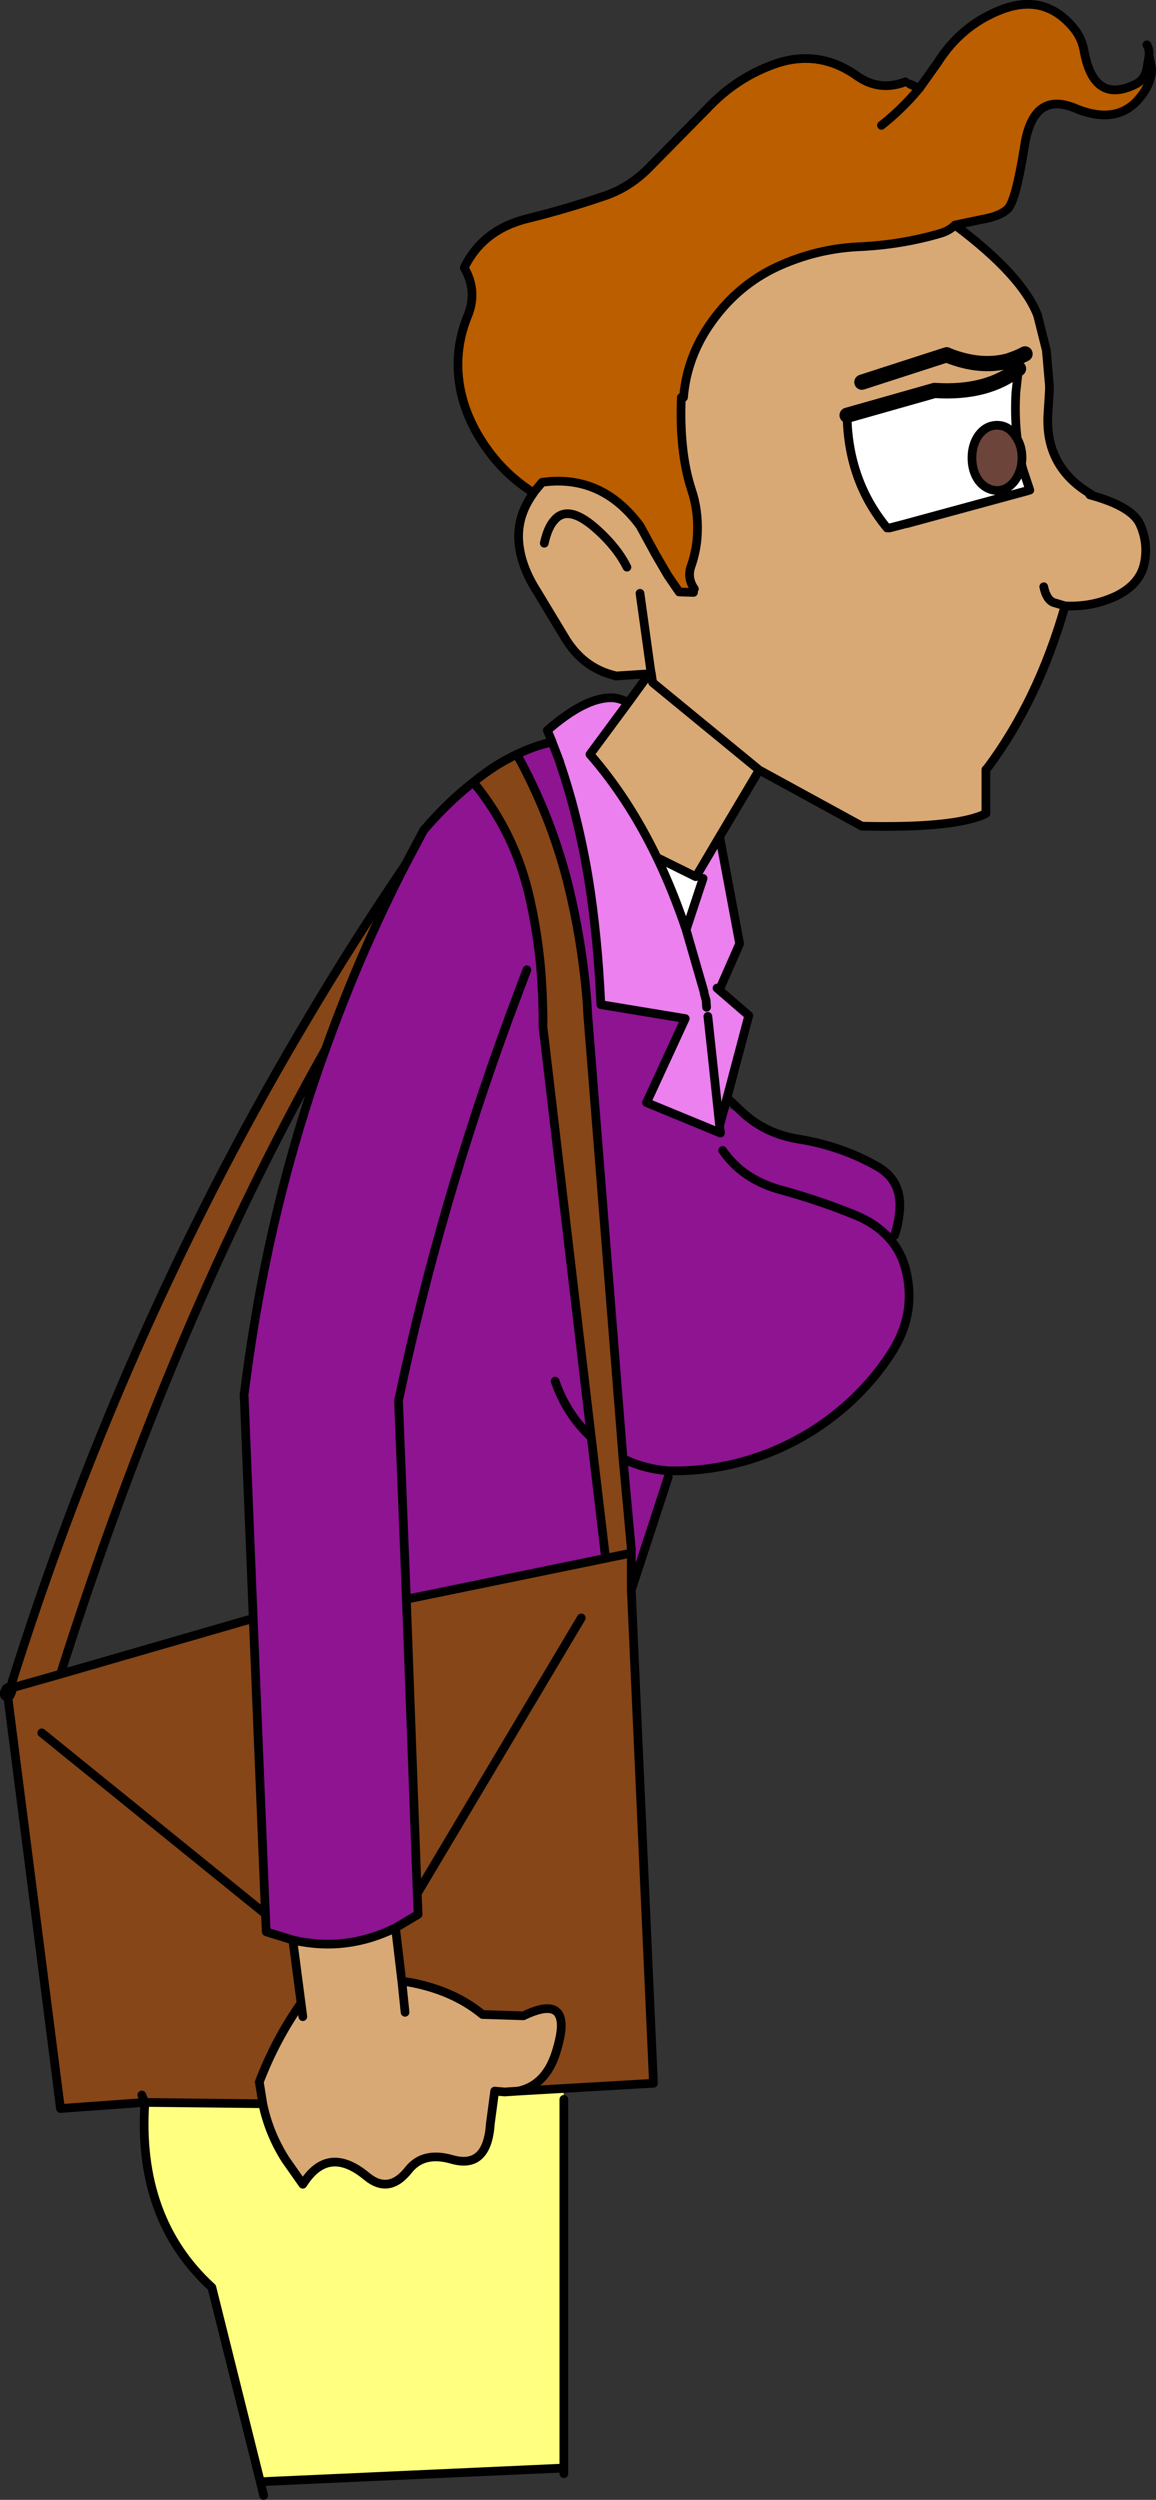 <?xml version="1.0" encoding="UTF-8" standalone="no"?>
<svg xmlns:xlink="http://www.w3.org/1999/xlink" height="287.15px" width="132.85px" xmlns="http://www.w3.org/2000/svg">
  <rect width="100%" height="100%" fill="#333333" stroke="none"/>
  <g transform="matrix(1.0, 0.0, 0.0, 1.0, 66.6, 143.55)">
    <path d="M39.05 -133.4 L41.15 -136.35 Q43.8 -140.55 48.25 -142.35 53.4 -144.45 56.8 -140.3 57.75 -139.15 58.0 -137.6 59.15 -131.5 63.95 -133.9 64.95 -134.4 65.2 -135.65 L65.75 -135.7 65.75 -135.6 65.75 -135.55 Q65.7 -133.95 64.45 -132.4 61.85 -129.1 57.0 -131.1 52.15 -133.15 51.15 -126.85 50.15 -120.55 49.25 -119.6 48.4 -118.7 46.0 -118.3 L43.15 -117.7 Q42.5 -117.05 41.5 -116.75 36.9 -115.4 31.95 -115.2 27.15 -114.95 22.7 -112.9 18.2 -110.8 15.2 -106.6 12.35 -102.65 11.95 -97.9 L11.7 -97.9 Q11.45 -91.65 12.85 -87.35 13.65 -85.0 13.55 -82.4 13.5 -80.45 12.8 -78.45 12.35 -77.15 13.2 -75.9 L13.1 -75.5 11.45 -75.55 10.15 -77.45 8.75 -79.85 6.95 -83.15 Q2.55 -89.1 -4.3 -88.15 L-5.3 -86.95 Q-9.4 -89.55 -11.85 -93.9 -14.35 -98.4 -13.9 -103.1 -13.7 -105.15 -12.9 -107.15 -11.65 -110.05 -13.25 -112.8 -11.1 -117.2 -5.95 -118.45 -1.5 -119.55 2.75 -121.0 5.65 -121.95 7.9 -124.2 L14.6 -131.0 Q18.1 -134.75 22.75 -136.3 27.6 -137.85 31.85 -134.85 34.45 -133.0 37.45 -134.15 L37.95 -133.9 39.05 -133.4 Q37.1 -131.05 34.7 -129.15 37.1 -131.05 39.05 -133.4" fill="#bb5e00" fill-rule="evenodd" stroke="none"/>
    <path d="M-5.3 -86.95 L-4.3 -88.15 Q2.55 -89.1 6.95 -83.15 L8.75 -79.85 10.15 -77.45 11.45 -75.55 13.1 -75.5 13.2 -75.9 Q12.35 -77.15 12.8 -78.45 13.5 -80.45 13.55 -82.4 13.65 -85.0 12.85 -87.35 11.45 -91.65 11.7 -97.9 L11.95 -97.9 Q12.35 -102.65 15.2 -106.6 18.2 -110.8 22.7 -112.9 27.15 -114.95 31.95 -115.2 36.9 -115.4 41.5 -116.75 42.5 -117.05 43.15 -117.7 50.9 -111.9 52.65 -107.3 L53.65 -103.3 54.0 -99.25 54.0 -98.7 53.85 -96.3 Q53.35 -90.15 58.5 -86.95 L58.95 -86.65 58.65 -86.7 Q63.45 -85.4 64.4 -83.35 65.4 -81.15 64.9 -78.8 64.4 -76.45 61.7 -75.1 58.95 -73.8 55.8 -73.95 52.7 -63.1 46.85 -55.3 L46.7 -55.15 46.7 -50.1 Q43.25 -48.4 32.45 -48.65 L20.65 -55.1 16.1 -47.45 13.5 -43.05 13.35 -42.85 8.9 -45.05 Q5.65 -51.8 1.2 -56.9 L5.6 -62.85 8.0 -66.15 8.2 -66.4 6.95 -75.4 8.2 -66.4 8.0 -66.15 8.25 -66.2 8.0 -66.15 4.15 -65.9 4.05 -65.95 Q0.3 -66.85 -1.8 -70.5 L-4.85 -75.55 Q-6.55 -78.2 -6.9 -80.65 L-6.95 -81.0 Q-7.3 -84.15 -5.3 -86.9 L-5.3 -86.95 M51.2 -102.9 Q50.45 -102.5 49.7 -102.25 L49.3 -102.1 Q46.1 -101.25 42.4 -102.7 L42.2 -102.8 32.45 -99.65 42.2 -102.8 42.4 -102.7 Q46.1 -101.25 49.3 -102.1 L49.7 -102.25 Q50.45 -102.5 51.2 -102.9 M50.15 -98.5 L50.45 -101.2 Q46.85 -98.3 40.8 -98.7 L30.75 -95.85 30.75 -95.55 Q30.95 -88.2 35.35 -82.9 L35.6 -82.9 37.15 -83.3 37.45 -82.9 37.7 -82.9 51.7 -86.7 51.5 -87.2 51.75 -87.25 50.95 -89.65 50.95 -89.9 50.85 -90.8 50.5 -91.75 50.4 -92.2 50.4 -92.3 50.35 -93.05 Q50.85 -92.15 50.85 -90.95 L50.85 -90.8 50.85 -90.95 Q50.85 -92.15 50.35 -93.05 50.15 -95.8 50.6 -98.8 L50.15 -98.5 M5.45 -78.4 Q4.35 -80.6 2.15 -82.6 -1.2 -85.7 -2.85 -83.85 -3.65 -83.0 -4.05 -81.15 -3.65 -83.0 -2.85 -83.85 -1.2 -85.7 2.15 -82.6 4.35 -80.6 5.45 -78.4 M20.65 -55.1 L8.4 -65.15 8.25 -66.2 8.2 -66.4 8.25 -66.2 8.4 -65.15 20.65 -55.1 M58.65 -86.7 L58.5 -86.95 58.65 -86.7 M53.35 -76.15 Q53.65 -74.7 54.45 -74.35 L55.8 -73.95 54.45 -74.35 Q53.65 -74.7 53.35 -76.15 M-32.95 79.3 Q-26.85 80.7 -21.15 77.9 L-20.4 84.2 -20.05 87.6 -20.4 84.2 -19.8 84.1 Q-14.6 85.0 -11.15 87.85 L-6.45 88.0 Q-2.0 85.85 -2.1 89.3 -2.15 90.45 -2.7 92.2 -3.9 96.0 -7.05 96.65 L-8.6 96.75 -9.75 96.65 -10.25 100.4 Q-10.6 105.65 -14.65 104.5 -17.95 103.55 -19.65 105.7 -21.9 108.55 -24.45 106.45 -28.9 102.75 -31.8 107.35 L-33.8 104.5 Q-35.7 101.5 -36.4 98.1 L-36.8 95.6 Q-34.9 90.65 -32.0 86.55 L-32.95 79.3 M-31.8 88.1 L-32.0 86.55 -31.8 88.1" fill="#d9a975" fill-rule="evenodd" stroke="none"/>
    <path d="M50.3 -93.15 L50.0 -93.6 Q49.2 -94.7 48.0 -94.7 46.75 -94.7 45.9 -93.6 45.1 -92.5 45.1 -90.95 45.1 -89.4 45.9 -88.3 46.75 -87.25 48.0 -87.2 49.2 -87.25 50.0 -88.3 50.55 -89.05 50.75 -89.95 L50.8 -90.25 50.95 -89.65 51.75 -87.25 51.5 -87.2 37.15 -83.3 35.6 -82.9 35.35 -82.9 Q30.95 -88.2 30.75 -95.55 L30.75 -95.85 40.8 -98.7 Q46.85 -98.3 50.45 -101.2 L50.15 -98.5 Q50.0 -95.95 50.25 -93.6 L50.3 -93.15 M8.9 -45.05 L13.35 -42.85 13.5 -43.05 14.2 -42.65 12.25 -36.75 Q10.75 -41.2 8.9 -45.05" fill="#ffffff" fill-rule="evenodd" stroke="none"/>
    <path d="M50.8 -90.25 L50.75 -89.95 Q50.55 -89.05 50.0 -88.3 49.2 -87.25 48.0 -87.2 46.75 -87.25 45.9 -88.3 45.1 -89.4 45.1 -90.95 45.1 -92.5 45.9 -93.6 46.75 -94.7 48.0 -94.7 49.2 -94.7 50.0 -93.6 L50.3 -93.15 50.4 -92.3 50.4 -92.2 50.5 -91.75 50.8 -90.25" fill="#6c4439" fill-rule="evenodd" stroke="none"/>
    <path d="M18.75 -15.75 Q21.4 -13.3 25.2 -12.7 30.1 -11.9 34.15 -9.6 37.0 -8.05 36.8 -4.65 36.65 -2.9 36.2 -1.65 L35.65 -1.25 Q37.1 0.4 37.6 2.75 38.65 7.6 35.75 12.0 33.1 16.05 29.25 19.05 25.35 22.1 20.65 23.75 16.35 25.25 11.7 25.4 L10.25 25.4 10.2 26.1 5.95 39.1 5.95 34.85 5.95 34.35 5.0 24.0 0.95 -26.9 0.9 -27.7 0.9 -27.95 Q0.35 -35.4 -1.45 -42.5 -3.4 -50.0 -7.2 -56.9 -5.25 -57.85 -3.25 -58.3 L-3.15 -58.3 -2.3 -56.1 -2.25 -55.9 Q-0.2 -49.95 1.0 -42.8 2.1 -36.0 2.45 -28.15 L12.15 -26.55 7.7 -16.9 16.2 -13.4 16.1 -14.25 16.65 -16.3 18.75 -15.75 M10.25 25.4 Q7.45 25.2 5.0 24.0 7.45 25.2 10.25 25.4 M-20.05 -44.15 L-17.9 -48.2 Q-15.05 -51.5 -12.2 -53.7 -7.3 -47.75 -5.65 -40.05 -4.8 -36.2 -4.45 -32.2 -4.25 -29.7 -4.2 -27.1 L-4.2 -25.7 -4.2 -25.6 1.35 21.55 3.0 35.45 -19.9 40.15 -18.65 73.95 -18.55 76.35 -21.15 77.9 Q-26.85 80.7 -32.95 79.3 L-36.0 78.35 -36.1 76.3 -37.5 42.35 -38.55 16.6 -38.5 16.35 Q-35.95 -4.3 -29.2 -23.0 L-28.65 -24.5 Q-24.95 -34.6 -20.05 -44.15 M-6.05 -32.15 L-8.0 -26.95 Q-16.1 -4.95 -20.75 17.1 L-20.8 17.35 -19.9 40.15 -20.8 17.35 -20.75 17.1 Q-16.1 -4.95 -8.0 -26.95 L-6.05 -32.15 M-2.8 15.1 Q-1.5 18.9 1.35 21.55 -1.5 18.9 -2.8 15.1 M16.45 -11.4 Q18.75 -8.05 23.2 -6.85 27.6 -5.65 31.75 -3.95 34.15 -2.95 35.65 -1.25 34.15 -2.95 31.75 -3.95 27.6 -5.65 23.2 -6.85 18.75 -8.05 16.45 -11.4" fill="#8e1492" fill-rule="evenodd" stroke="none"/>
    <path d="M16.1 -47.45 L18.4 -35.15 16.2 -30.15 15.8 -30.05 19.45 -26.9 16.95 -17.45 16.65 -16.3 16.1 -14.25 16.2 -13.4 7.7 -16.9 12.15 -26.55 2.45 -28.15 Q2.1 -36.0 1.0 -42.8 -0.2 -49.95 -2.25 -55.9 L-2.3 -56.1 -3.15 -58.3 -3.15 -58.35 -3.7 -59.65 Q0.65 -63.45 3.7 -63.4 4.5 -63.4 5.6 -62.85 L1.2 -56.9 Q5.65 -51.8 8.9 -45.05 10.75 -41.2 12.25 -36.75 L14.2 -42.65 13.5 -43.05 16.1 -47.45 M14.75 -26.8 L16.1 -14.25 14.75 -26.8 M14.3 -29.65 L12.25 -36.75 14.3 -29.65 14.6 -27.85 14.55 -28.65 14.35 -29.35 14.3 -29.65" fill="#eb80ee" fill-rule="evenodd" stroke="none"/>
    <path d="M5.95 39.1 L8.5 95.75 -1.85 96.35 -7.05 96.65 Q-3.9 96.0 -2.7 92.2 -2.15 90.45 -2.1 89.3 -2.0 85.85 -6.45 88.0 L-11.15 87.85 Q-14.6 85.0 -19.8 84.1 L-20.4 84.2 -21.15 77.9 -18.55 76.35 -18.65 73.95 -19.9 40.15 3.0 35.45 1.35 21.55 -4.2 -25.6 -4.2 -25.7 -4.2 -27.1 Q-4.25 -29.7 -4.45 -32.2 -4.8 -36.2 -5.65 -40.05 -7.3 -47.75 -12.2 -53.7 -9.7 -55.75 -7.2 -56.9 -3.4 -50.0 -1.45 -42.5 0.35 -35.4 0.9 -27.95 L0.9 -27.7 0.95 -26.9 5.0 24.0 5.95 34.35 5.95 34.85 3.0 35.45 5.95 34.85 5.95 39.1 M-28.65 -24.5 L-29.2 -23.0 Q-46.75 8.15 -59.65 48.75 L-65.45 50.4 -59.65 48.75 -37.5 42.35 -36.1 76.3 -36.0 78.35 -32.95 79.3 -32.0 86.55 Q-34.9 90.65 -36.8 95.6 L-36.4 98.1 -49.95 97.95 -59.65 98.65 -65.75 51.0 -65.6 50.65 -65.45 50.4 Q-52.85 10.15 -32.25 -24.85 L-31.45 -26.2 Q-26.05 -35.35 -20.05 -44.15 -24.95 -34.6 -28.65 -24.5 M-50.3 97.1 L-49.95 97.95 -50.3 97.1 M-36.1 76.3 L-61.8 55.5 -36.1 76.3 M0.2 42.3 L-18.65 73.95 0.2 42.3" fill="#864617" fill-rule="evenodd" stroke="none"/>
    <path d="M-1.85 96.35 L-1.8 97.6 -1.8 139.95 -36.2 141.5 -36.65 141.65 -42.25 119.2 Q-50.85 111.35 -49.95 97.95 L-36.4 98.1 Q-35.7 101.5 -33.8 104.5 L-31.8 107.35 Q-28.9 102.75 -24.45 106.45 -21.9 108.55 -19.65 105.7 -17.95 103.55 -14.65 104.5 -10.6 105.65 -10.25 100.4 L-9.75 96.65 -8.6 96.75 -7.05 96.65 -1.85 96.35" fill="#ffff80" fill-rule="evenodd" stroke="none"/>
    <path d="M65.2 -135.65 L65.45 -137.15 Q65.5 -138.0 65.2 -138.4 M65.2 -135.65 Q64.95 -134.4 63.95 -133.9 59.15 -131.5 58.0 -137.6 57.75 -139.15 56.8 -140.3 53.4 -144.45 48.25 -142.35 43.8 -140.55 41.15 -136.35 L39.05 -133.4 Q37.1 -131.05 34.7 -129.15 M43.15 -117.7 L46.0 -118.3 Q48.4 -118.7 49.25 -119.6 50.15 -120.55 51.15 -126.85 52.15 -133.15 57.0 -131.1 61.85 -129.1 64.45 -132.4 65.7 -133.95 65.75 -135.55 L65.75 -135.6 65.75 -135.7 65.45 -137.15 M39.05 -133.4 L37.95 -133.9 M37.45 -134.15 Q34.45 -133.0 31.85 -134.85 27.6 -137.85 22.75 -136.3 18.1 -134.75 14.6 -131.0 L7.9 -124.2 Q5.65 -121.95 2.75 -121.0 -1.5 -119.55 -5.95 -118.45 -11.1 -117.2 -13.25 -112.8 -11.65 -110.05 -12.9 -107.15 -13.7 -105.15 -13.9 -103.1 -14.35 -98.4 -11.85 -93.9 -9.4 -89.55 -5.3 -86.95 L-4.3 -88.15 Q2.55 -89.1 6.95 -83.15 L8.75 -79.85 10.15 -77.45 11.45 -75.55 13.1 -75.5 M13.2 -75.9 Q12.35 -77.15 12.8 -78.45 13.5 -80.45 13.55 -82.4 13.65 -85.0 12.85 -87.35 11.45 -91.65 11.7 -97.9 M11.95 -97.9 Q12.35 -102.65 15.2 -106.6 18.2 -110.8 22.7 -112.9 27.15 -114.95 31.95 -115.2 36.9 -115.4 41.5 -116.75 42.5 -117.05 43.15 -117.7 50.9 -111.9 52.65 -107.3 L53.65 -103.3 54.0 -99.25 54.0 -98.7 53.85 -96.3 Q53.35 -90.15 58.5 -86.95 L58.95 -86.65 M58.65 -86.7 Q63.45 -85.4 64.4 -83.35 65.4 -81.15 64.9 -78.8 64.4 -76.45 61.7 -75.1 58.95 -73.8 55.8 -73.95 52.7 -63.1 46.85 -55.3 L46.7 -55.15 46.7 -50.1 Q43.25 -48.4 32.45 -48.65 L20.65 -55.1 16.1 -47.45 18.4 -35.15 16.2 -30.15 M15.8 -30.05 L19.45 -26.9 16.95 -17.45 18.75 -15.75 Q21.4 -13.3 25.2 -12.7 30.1 -11.9 34.15 -9.6 37.0 -8.05 36.8 -4.65 36.65 -2.9 36.2 -1.65 M35.65 -1.25 Q37.1 0.4 37.6 2.75 38.65 7.6 35.75 12.0 33.1 16.05 29.25 19.05 25.35 22.1 20.65 23.75 16.35 25.25 11.7 25.4 L10.25 25.4 Q7.45 25.2 5.0 24.0 M10.2 26.1 L5.95 39.1 8.5 95.75 -1.85 96.35 -7.05 96.65 Q-3.9 96.0 -2.7 92.2 -2.15 90.45 -2.1 89.3 -2.0 85.85 -6.45 88.0 L-11.15 87.85 Q-14.6 85.0 -19.8 84.1 M-1.8 97.6 L-1.8 139.95 -1.8 140.6 M50.8 -90.25 L50.75 -89.95 Q50.55 -89.05 50.0 -88.3 49.2 -87.25 48.0 -87.2 46.75 -87.25 45.9 -88.3 45.1 -89.4 45.1 -90.95 45.1 -92.5 45.9 -93.6 46.75 -94.7 48.0 -94.7 49.2 -94.7 50.0 -93.6 L50.3 -93.15 50.25 -93.6 Q50.0 -95.95 50.15 -98.5 L50.45 -101.2 M30.75 -95.55 Q30.95 -88.2 35.35 -82.9 M35.6 -82.9 L37.15 -83.3 51.5 -87.2 51.75 -87.25 50.95 -89.65 50.8 -90.25 50.85 -90.8 50.85 -90.95 Q50.85 -92.15 50.35 -93.05 L50.3 -93.15 M-4.05 -81.15 Q-3.65 -83.0 -2.85 -83.85 -1.2 -85.7 2.15 -82.6 4.35 -80.6 5.45 -78.4 M8.0 -66.15 L5.6 -62.85 1.2 -56.9 Q5.65 -51.8 8.9 -45.05 L13.35 -42.85 13.5 -43.05 16.1 -47.45 M8.0 -66.15 L8.2 -66.4 6.95 -75.4 M8.2 -66.4 L8.25 -66.2 8.4 -65.15 20.65 -55.1 M8.0 -66.15 L8.25 -66.2 M-5.3 -86.95 L-5.3 -86.9 Q-7.3 -84.15 -6.95 -81.0 L-6.9 -80.65 Q-6.55 -78.2 -4.85 -75.55 L-1.8 -70.5 Q0.3 -66.85 4.05 -65.95 L4.15 -65.9 8.0 -66.15 M-3.15 -58.3 L-3.25 -58.3 Q-5.25 -57.85 -7.2 -56.9 -9.7 -55.75 -12.2 -53.7 -15.05 -51.5 -17.9 -48.2 L-20.05 -44.15 Q-24.95 -34.6 -28.65 -24.5 M5.6 -62.85 Q4.5 -63.4 3.7 -63.4 0.65 -63.45 -3.7 -59.65 L-3.15 -58.35 -3.15 -58.3 -2.3 -56.1 -2.25 -55.9 Q-0.2 -49.95 1.0 -42.8 2.1 -36.0 2.45 -28.15 L12.15 -26.55 7.7 -16.9 16.2 -13.4 16.1 -14.25 14.75 -26.8 M58.5 -86.95 L58.65 -86.7 M55.8 -73.95 L54.45 -74.35 Q53.65 -74.7 53.35 -76.15 M3.0 35.45 L5.95 34.85 5.95 34.35 M-65.45 50.4 L-59.65 48.75 -37.5 42.35 -36.1 76.3 -36.0 78.35 -32.95 79.3 Q-26.85 80.7 -21.15 77.9 L-18.55 76.35 -18.65 73.95 -19.9 40.15 -20.8 17.35 -20.75 17.1 Q-16.1 -4.95 -8.0 -26.95 L-6.05 -32.15 M-29.2 -23.0 Q-35.95 -4.3 -38.5 16.35 L-38.55 16.6 -37.5 42.35 M-65.75 51.0 L-59.65 98.65 -49.95 97.95 -50.3 97.1 M-65.45 50.4 L-65.6 50.65 M14.2 -42.65 L12.25 -36.75 14.3 -29.65 14.35 -29.35 14.55 -28.65 14.6 -27.85 M16.1 -14.25 L16.65 -16.3 16.95 -17.45 M35.65 -1.25 Q34.15 -2.95 31.75 -3.95 27.6 -5.65 23.2 -6.85 18.75 -8.05 16.45 -11.4 M1.35 21.55 Q-1.5 18.9 -2.8 15.1 M5.95 39.1 L5.95 34.85 M3.0 35.45 L-19.9 40.15 M12.25 -36.75 Q10.75 -41.2 8.9 -45.05 M-32.0 86.55 L-31.8 88.1 M-32.0 86.55 Q-34.9 90.65 -36.8 95.6 L-36.4 98.1 Q-35.7 101.5 -33.8 104.5 L-31.8 107.35 Q-28.9 102.75 -24.45 106.45 -21.9 108.55 -19.65 105.7 -17.95 103.55 -14.65 104.5 -10.6 105.65 -10.25 100.4 L-9.75 96.65 -8.6 96.75 -7.05 96.65 M-20.4 84.2 L-20.05 87.6 M-21.15 77.9 L-20.4 84.2 M-32.95 79.3 L-32.0 86.55 M-36.65 141.65 L-36.3 143.1 M-36.2 141.5 L-1.8 139.95 M-49.95 97.95 Q-50.85 111.35 -42.25 119.2 L-36.65 141.65 M-36.4 98.1 L-49.95 97.95" fill="none" stroke="#000000" stroke-linecap="round" stroke-linejoin="round" stroke-width="1.0"/>
    <path d="M32.45 -99.65 L42.2 -102.8 42.4 -102.7 Q46.1 -101.25 49.3 -102.1 L49.7 -102.25 Q50.45 -102.5 51.2 -102.9 M-65.6 50.65 L-65.75 51.0" fill="none" stroke="#000000" stroke-linecap="round" stroke-linejoin="round" stroke-width="1.75"/>
    <path d="M50.45 -101.2 Q46.85 -98.3 40.8 -98.7 L30.75 -95.85" fill="none" stroke="#000000" stroke-linecap="round" stroke-linejoin="round" stroke-width="1.75"/>
    <path d="M-7.2 -56.9 Q-3.4 -50.0 -1.45 -42.5 0.35 -35.4 0.9 -27.95 L0.9 -27.7 0.95 -26.9 5.0 24.0 5.95 34.35 M-12.2 -53.7 Q-7.3 -47.75 -5.65 -40.05 -4.8 -36.2 -4.45 -32.2 -4.25 -29.7 -4.2 -27.1 L-4.2 -25.7 -4.2 -25.6 1.35 21.55 3.0 35.45 M-29.2 -23.0 L-28.65 -24.5 M-20.05 -44.15 Q-26.05 -35.35 -31.45 -26.2 L-32.25 -24.85 Q-52.85 10.15 -65.45 50.4 M-59.65 48.75 Q-46.75 8.15 -29.2 -23.0 M-61.8 55.5 L-36.1 76.3 M-18.65 73.95 L0.2 42.3" fill="none" stroke="#000000" stroke-linecap="round" stroke-linejoin="round" stroke-width="1.0"/>
  </g>
</svg>
